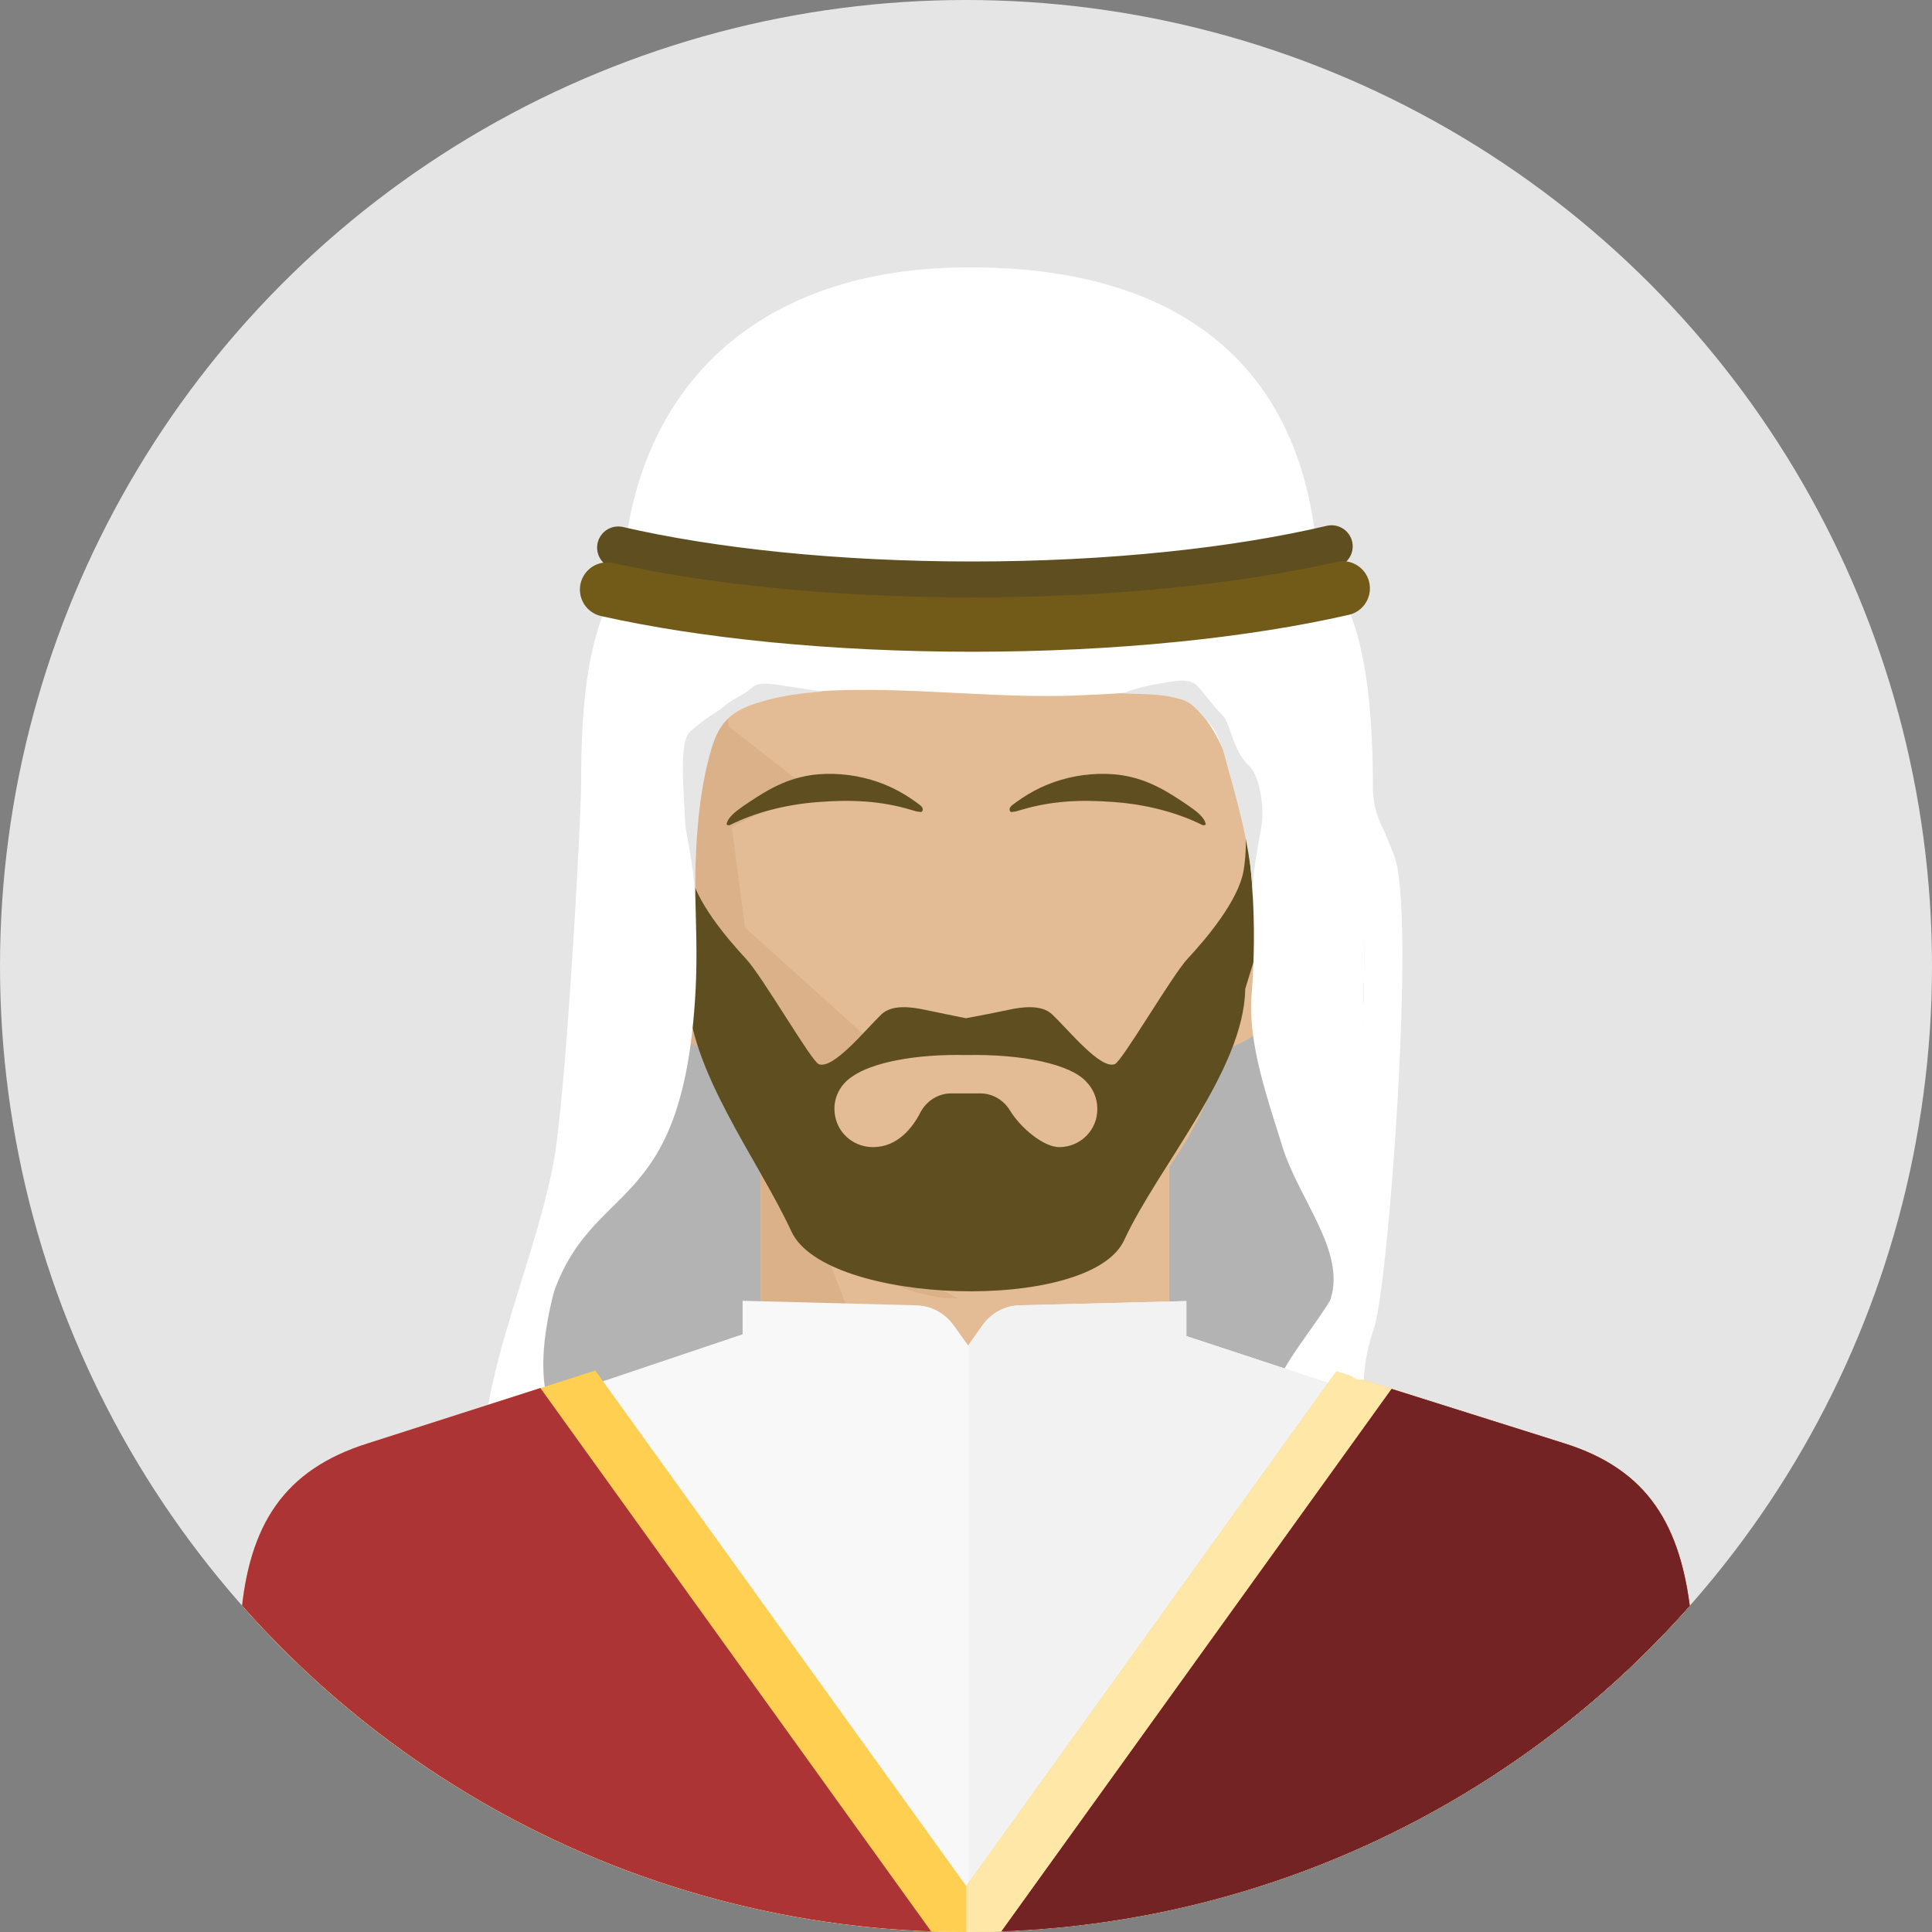 <?xml version="1.0" encoding="utf-8"?>
<!-- Generator: Adobe Illustrator 19.2.1, SVG Export Plug-In . SVG Version: 6.00 Build 0)  -->
<!DOCTYPE svg PUBLIC "-//W3C//DTD SVG 1.1//EN" "http://www.w3.org/Graphics/SVG/1.1/DTD/svg11.dtd">
<svg version="1.1" id="Ebene_3" xmlns="http://www.w3.org/2000/svg" xmlns:xlink="http://www.w3.org/1999/xlink" x="0px" y="0px"
	 viewBox="0 0 640 640" style="enable-background:new 0 0 640 640;" xml:space="preserve">
<rect x="0" y="0" width="640" height="640" fill="#808080" stroke="none"/>
<style type="text/css">
	.st0{fill:#E5E5E5;}
	.st1{clip-path:url(#SVGID_2_);}
	.st2{fill:#FFFFFF;}
	.st3{fill:#B3B3B3;}
	.st4{fill-rule:evenodd;clip-rule:evenodd;fill:#E3BB94;}
	.st5{opacity:0.54;fill-rule:evenodd;clip-rule:evenodd;fill:#D4A87F;}
	.st6{fill:#5F4E1F;}
	.st7{fill-rule:evenodd;clip-rule:evenodd;fill:#F8F8F8;}
	.st8{fill-rule:evenodd;clip-rule:evenodd;fill:#F2F2F2;}
	.st9{fill-rule:evenodd;clip-rule:evenodd;fill:#FECF51;}
	.st10{fill-rule:evenodd;clip-rule:evenodd;fill:#FFE7A8;}
	.st11{fill-rule:evenodd;clip-rule:evenodd;fill:#AC3434;}
	.st12{fill-rule:evenodd;clip-rule:evenodd;fill:#732323;}
	.st13{fill:#E6E6E6;}
	.st14{fill:none;stroke:#5F4E1F;stroke-width:14;stroke-linecap:round;stroke-miterlimit:10;}
	.st15{fill:none;stroke:#725A19;stroke-width:18;stroke-linecap:round;stroke-miterlimit:10;}
</style>
<circle class="st0" cx="320" cy="320" r="320"/>
<g>
	<defs>
		<circle id="SVGID_1_" cx="320" cy="320" r="320"/>
	</defs>
	<clipPath id="SVGID_2_">
		<use href="#SVGID_1_"  style="overflow:visible;"/>
	</clipPath>
	<g class="st1">
		<path class="st2" d="M461.9,283.6c-1.3-3.3-2.6-6.8-4.2-10c-1.9-3.9-2.9-8.2-2.9-12.6c0,0,0,0,0-0.1c0-29.4-3-61-18.3-74.2
			c-3.9-66.3-46.9-99.3-118.6-98.1c-68.4,1.1-107.8,40.8-111.6,101c-11.5,19.4-13.8,41.3-13.8,70.3c0,11.1-5,104.4-9.3,126.1
			c-7.6,38.4-27.7,75.5-23,114.5c100.8,20.9,205.7,21.8,306.8,2.5c-14.5-16.8-19.3-41.7-11.9-62.8
			C459.9,426.7,469.1,302.7,461.9,283.6z"/>
		<path class="st3" d="M449.5,285.8c-1.1-3-2.3-6-3.8-8.9c-1.7-3.5-2.6-7.3-2.6-11.2c0,0,0,0,0-0.1c0-115.3-55.2-153-123.3-153
			c-68.1,0-99.7,38.6-99.7,153.9c0,9.9,1.2,24.2,2,34c0.7,7.8-2.3,17.9-1,25.5c3.4,19.4-18.8,31.4-22.6,50.7
			c-6.8,34.1-32,75.3-9.1,103.9c90.8,18.6,173.8,17.1,264.9,0c-64.4,0.4-17.4-37.1-10.7-55.8C447.7,412.8,456,302.7,449.5,285.8z"/>
		<path id="XMLID_7_" class="st4" d="M63.2,640.9l16.2-98.4c2.6-30.7,14.3-48.8,42.1-57.6L252,443.8v-57.4
			c-8-11-14.3-24.3-19.1-39.3c-11.9-2.4-25-18.9-29.8-36.6c-4.8-17.8-1.5-30.9,6.9-35.4c-8.6-76.3,9.3-147.1,109.7-147.1
			c100.3,0,118.2,70.8,109.7,147.1c8.3,4.5,11.7,17.7,6.9,35.4c-4.8,17.7-17.9,34.2-29.9,36.6c-4.7,15-11.1,28.3-19,39.3v57.3
			l130.4,41.1c27.8,8.7,38.9,27.1,42.1,57.6l16.2,98.4H63.2z"/>
		<path class="st5" d="M287,343.5l-40.2-36.2l-4.4-33.4l25.8-12.3l-27-21.1c0,0-3.9-60.7,16.5-99.3c-45.7,23.9-54,77.4-47.6,134
			c-8.3,4.5-11.7,17.7-6.9,35.4c4.8,17.7,17.9,34.2,29.9,36.6c4.7,15,11.1,28.3,19,39.3v57.3L121.6,485
			c-27.8,8.7-38.9,27.1-42.1,57.6L63.2,641l278.7-0.1l-44-162.6L272,410.8c-0.3-0.4-0.6-0.8-0.8-1.1c0,0-0.1,0-0.1,0.1
			c-0.2-0.3-6.3-9,0.1-0.1c0.2-0.1,0.4-0.1,0.6-0.2c2.2,2,4.5,4,6.9,5.8c4.2,3.2,8.8,6,13.6,8.4c4.8,2.3,9.9,4.2,15,5.3
			c1.3,0.2,2.6,0.6,3.8,0.7l1.9,0.2l0.9,0.1l1.1,0l2.2,0.1l0.2,0c-9.5-4.4-29.2-17.8-29.2-17.8L268.9,376L287,343.5z"/>
		<path class="st6" d="M431.8,203.4c-2.9-12.3-2.1-28-9.4-38.3c-7.4-10.5-8.4-20.5-18.1-29c-8.1-7-11.5-7.4-21.3-11.6
			c-19.7-8.5-41.3-12.6-62.8-12.3c-21.5-0.3-43.1,3.8-62.8,12.3c-9.8,4.2-15.3,5.2-23.3,12.2c-9.7,8.4-10.7,13.6-18.1,24.1
			c-7.2,10.3-9.1,27.6-12.1,39.8c-4.8,20-4.2,56.6,4,75.4c8.2,18.8,19.8,51.7,19.8,51.7c0.4,26.8,23.2,55.9,34.5,80.3
			c11.3,24.4,99,27.2,110.2,2.8c11.3-24.4,39.7-56.3,40.1-83.2c0,0,9.5-32,17.7-50.8C438.6,258.2,436.6,223.3,431.8,203.4z
			 M350.9,380c-5.1,0-12.7-6.2-16.3-12.1c-2.1-3.5-5.8-5.7-9.9-5.7c-3.1,0-6.5,0-9.6,0c-4.3,0-8.2,2.5-10.2,6.3
			c-2.6,5.1-7.6,11.5-15.7,11.5c-5.7,0-10.8-3.7-12.3-9.2c-1.6-5.8,0.9-11.2,5.3-14.1c6.5-4.7,21-7.6,37.9-7.2
			c18.7-0.4,34.6,3.1,39.7,8.8c2.3,2.3,3.7,5.5,3.7,9C363.6,374.3,357.9,380,350.9,380z M411.9,288.7c-1.8,9.6-11.8,21.7-18.5,28.9
			c-5.2,5.6-21.7,34-24.1,34.9c-4.7,1.9-15.3-11.3-20.8-16.5c-3.5-3.3-9.9-2.5-14.8-1.4c-6.2,1.3-13.6,2.7-13.7,2.7
			c0,0-7-1.4-13.2-2.7c-5-1.1-11.3-1.9-14.8,1.4c-5.5,5.3-16,18.4-20.8,16.5c-2.4-0.9-18.8-29.3-24.1-34.9
			c-6.7-7.2-16.7-19.2-18.5-28.9c-1.6-8.4-4.7-21.1-2.9-29.5c4.6-21.4,14.9-40.4,8.5-61.3c11.1,0.7,22.3-5.9,27-15.9
			c2.6-5.5,4.2-12.8,10.1-14.5c4.8-1.3,9.7,2.1,12.4,6.2c5,7.4,24.9,7,30.5,2.5c1.7-1.4,3.8-2,5.9-2.1c2.1,0.1,4.2,0.7,5.9,2.1
			c5.7,4.5,25.6,4.9,30.5-2.5c2.8-4.1,7.6-7.6,12.4-6.2c5.9,1.7,7.5,8.9,10.1,14.5c4.7,10,15.9,16.6,27,15.9
			c-6.4,20.9,0.1,41.8,4.7,63.1C412.7,269.4,413.4,280.3,411.9,288.7z"/>
		<path class="st7" d="M560.2,541.4c-3.2-30.5-14.3-48.9-42.1-57.6L393,442.6V431l-55.2,1.4c-5,0.1-9.5,2.6-12.4,6.7l-4.7,6.6
			l-4.8-6.7c-2.9-4-7.4-6.5-12.4-6.6l-57.5-1.5v11.1l-124.2,41.8c-27.8,8.7-39.5,26.9-42.1,57.6L63.6,676.7h512.8L560.2,541.4z"/>
		<path class="st8" d="M320.9,676.7h255.6l-16.2-135.3c-3.2-30.5-14.3-48.9-42.1-57.6L393,442.6V431l-55.2,1.4
			c-5,0.1-9.5,2.6-12.4,6.7l-4.5,6.5V676.7z"/>
		<path class="st9" d="M560.2,535.7c-3.2-30.5-14.3-48.9-42.1-57.6l-75.4-23.8L320.1,624.8L197.2,454l-75.3,24.2
			c-27.8,8.7-39.5,26.9-42.1,57.6L63.6,671h512.8L560.2,535.7z"/>
		<path class="st10" d="M320.1,671h256.3l-16.2-135.3c-3.2-30.5-14.3-48.9-42.1-57.6l-75.4-23.8L320.1,624.8V671z"/>
		<path class="st11" d="M560.2,535.7c-3.2-30.5-14.3-48.9-42.1-57.6l-57.1-18L320.1,656L179,459.8l-57.1,18.3
			c-27.8,8.7-39.5,26.9-42.1,57.6L63.6,671h512.8L560.2,535.7z"/>
		<path class="st12" d="M320.1,671h256.3l-16.2-135.3c-3.2-30.5-14.3-48.9-42.1-57.6l-57.1-18L320.1,656V671z"/>
		<path class="st6" d="M338.2,268.3c10-3,19.8-3.5,31-2.6c10.7,0.8,20.9,3.5,29.1,7.6c0.4,0.2,1.2,0,1.1-0.3
			c-0.4-2.3-3.1-4.3-5.7-6.1c-6.2-4.2-12.9-8.7-22.1-10.1c-6.6-1-13.9-0.3-20,1.5c-6.6,1.9-12,5.1-16.4,8.5
			c-0.6,0.5-0.9,1.1-0.7,1.7c0.3,0.8,0.7,0.4,2,0.3L338.2,268.3z"/>
		<path class="st6" d="M301.9,268.3c-10-3-19.8-3.5-31-2.6c-10.7,0.8-20.9,3.5-29.1,7.6c-0.4,0.2-1.2,0-1.1-0.3
			c0.4-2.3,3.1-4.3,5.7-6.1c6.2-4.2,12.9-8.7,22.1-10.1c6.6-1,13.9-0.3,20,1.5c6.6,1.9,12,5.1,16.4,8.5c0.6,0.5,0.9,1.1,0.7,1.7
			c-0.3,0.8-0.7,0.4-2,0.3L301.9,268.3z"/>
		<path class="st2" d="M446.2,226.9c-2.8-10.8-5.8-18.9-9.7-24.7c2-7.1,1-16.1-4.1-27.4c-19.1-42.6-67.2-81.9-115-81.9
			c-34.8,0-64.4,19.7-87.3,44.6c-22.7,24.8-33.2,68.8-34.2,98.9c5,58.5-15.5,188.9-13.3,194.1c13.2-40.8,43.6-26.3,47.8-102
			c1.3-23.8-2.1-41.5,1.7-65.6c3.8-23.7,7-30.6,32-33.3c30.5-3.3,63.4,2.2,94.3,0.7c7.1-0.3,15.1-0.7,23.2-1.5l0,0
			c27.4-1.4,36.7,55.1,33,100.8c-1.3,16.3,5.6,35.2,10.2,50.2c5.3,17.2,20.8,34.4,16.1,50.1c-5.8,19.8,11.5,32.1,10.9,25.3
			C446,386.6,459.1,276.5,446.2,226.9z"/>
		<path class="st13" d="M272.8,229.1c-6.9,0.4-14.3,1.4-21.1,3.5c-4,1.2-8.1,2.8-11,5.9c-3,3.1-4.5,7.4-5.6,11.6
			c-4.3,15.8-4.7,32.3-5,48.6c0.3-11.2-3.2-22.4-3.2-27.5s-2.3-25,1.5-28.6c5.3-5,9.2-6.6,11.8-8.9c2.2-2,6.5-3.6,8.6-5.7
			c2.4-2.4,7.1-1.4,10.4-0.9C269.8,228.7,272.8,229.1,272.8,229.1z"/>
		<path class="st13" d="M372.3,229.7c6.9,0.4,12.1-0.1,19,2c4,1.2,5.4,3.7,8.3,6.7c3,3.1,4.7,6.8,5.8,11c4.3,15.8,9.3,31.9,9.6,48.2
			c-0.3-11.2,3.2-22.4,3.2-27.5c0-5.2-1-13.2-4.7-16.7c-5.3-5-5.9-14.1-8.5-16.4c-2.2-2-6.5-7.9-8.6-10c-2.4-2.4-7.1-1.4-10.4-0.9
			C375.3,227.8,372.3,229.7,372.3,229.7z"/>
		<path class="st14" d="M441.1,181c-31.4,7.4-73.2,12-119,12c-45,0-86.1-4.4-117.3-11.6"/>
		<path class="st15" d="M444.8,194.9c-32.4,7.4-75.4,12-122.7,12c-46.4,0-88.8-4.4-121-11.6"/>
	</g>
</g>
</svg>
